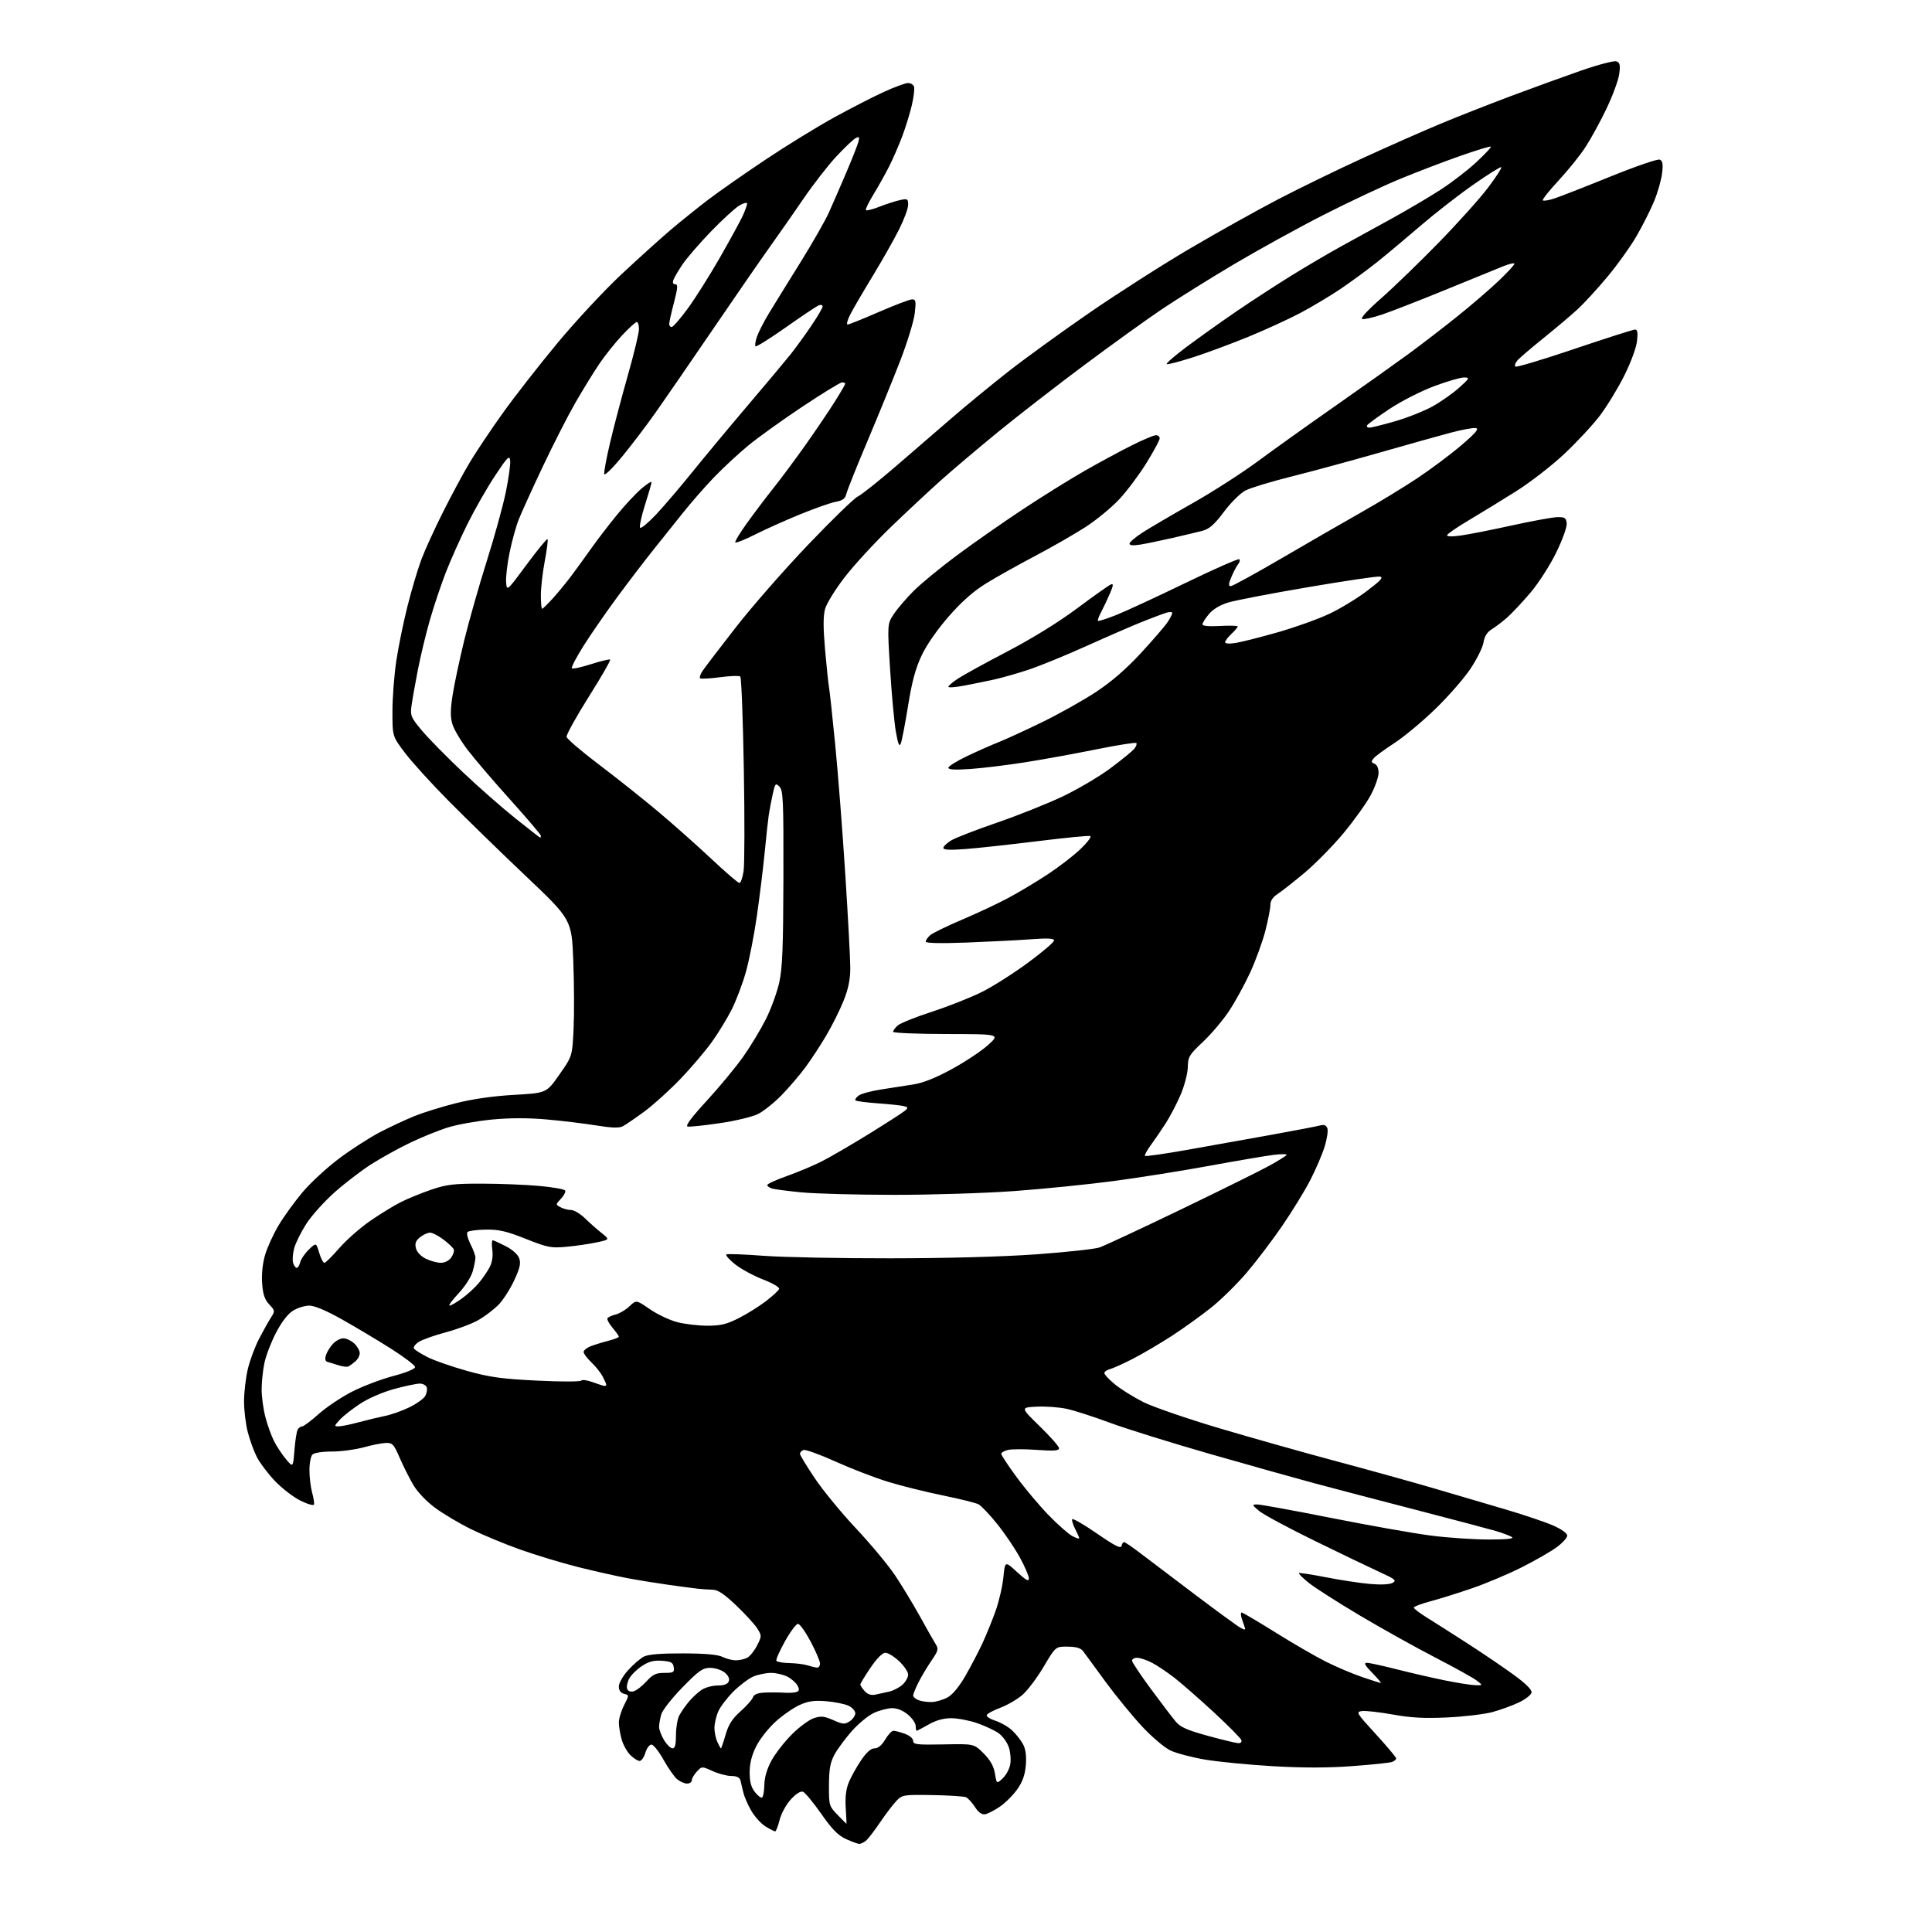 <?xml version="1.0" encoding="UTF-8" standalone="no"?>
<svg 
  version="1.1" 
  xmlns="http://www.w3.org/2000/svg" 
  xmlns:xlink="http://www.w3.org/1999/xlink" 
  xmlns:svg="http://www.w3.org/2000/svg"
  xmlns:rdf="http://www.w3.org/1999/02/22-rdf-syntax-ns#"
  xmlns:cc="http://creativecommons.org/ns#"
  xmlns:dc="http://purl.org/dc/elements/1.1/"
  viewBox="0 0 768 768"
  width="768"
  height="768"
>
<style>svg {background-color: white; }</style>"
<path stroke="none" fill="black" fill-rule="evenodd" d="M341.56,732.98C340.98,732.97 338.62,732.10 336.33,731.06C333.16,729.63 330.79,727.21 326.44,721.00C323.29,716.50 320.03,712.57 319.20,712.25C318.26,711.89 316.44,713.03 314.37,715.29C312.50,717.33 310.55,720.90 309.91,723.46C309.28,725.96 308.48,728.00 308.13,728.00C307.78,727.99 306.07,727.12 304.33,726.06C302.58,725.00 300.03,722.18 298.65,719.81C297.27,717.44 295.84,714.15 295.48,712.50C295.11,710.85 294.60,708.71 294.34,707.75C294.02,706.56 292.85,705.99 290.68,705.98C288.93,705.97 285.59,705.09 283.25,704.02C278.99,702.09 278.99,702.09 277.00,704.24C275.90,705.41 275.00,706.97 275.00,707.69C275.00,708.41 274.15,709.00 273.11,709.00C272.07,709.00 270.29,708.21 269.15,707.25C268.01,706.29 265.57,702.80 263.74,699.50C261.91,696.20 259.76,693.50 258.96,693.50C258.16,693.50 257.07,694.96 256.54,696.75C256.02,698.54 254.98,700.00 254.25,700.00C253.51,700.00 251.84,698.93 250.54,697.63C249.23,696.32 247.68,693.51 247.09,691.38C246.50,689.24 246.01,686.24 246.01,684.71C246.00,683.18 246.93,680.10 248.06,677.88C250.12,673.84 250.12,673.84 248.06,673.31C246.71,672.95 246.00,671.95 246.00,670.39C246.00,669.05 247.61,666.22 249.67,663.94C251.70,661.70 254.51,659.27 255.92,658.54C257.69,657.63 262.59,657.23 271.50,657.25C280.38,657.28 285.35,657.72 287.20,658.64C288.69,659.39 291.08,660.00 292.52,660.00C293.95,660.00 296.00,659.53 297.06,658.97C298.12,658.40 299.87,656.22 300.93,654.13C302.81,650.45 302.82,650.23 301.08,647.41C300.09,645.81 296.33,641.69 292.72,638.25C287.95,633.70 285.40,631.98 283.34,631.94C281.78,631.90 279.15,631.73 277.50,631.55C275.85,631.37 270.68,630.69 266.00,630.03C261.32,629.38 253.90,628.18 249.50,627.36C245.10,626.54 236.22,624.54 229.76,622.92C223.31,621.30 212.96,618.17 206.76,615.96C200.57,613.76 191.74,610.09 187.15,607.82C182.56,605.55 176.18,601.76 172.98,599.40C169.59,596.91 165.97,593.12 164.33,590.34C162.77,587.71 160.33,582.85 158.90,579.53C156.54,574.09 156.01,573.51 153.40,573.59C151.80,573.64 147.82,574.43 144.54,575.34C141.26,576.25 135.61,577.00 131.99,577.00C128.20,577.00 124.89,577.51 124.20,578.20C123.54,578.86 123.00,581.67 123.01,584.45C123.01,587.23 123.49,591.21 124.07,593.31C124.65,595.40 124.98,597.55 124.81,598.08C124.63,598.61 122.18,597.90 119.36,596.49C116.54,595.09 111.98,591.55 109.22,588.64C106.47,585.73 103.27,581.49 102.11,579.21C100.94,576.93 99.32,572.48 98.50,569.32C97.67,566.16 97.01,560.64 97.01,557.04C97.02,553.44 97.69,547.68 98.51,544.24C99.32,540.80 101.32,535.40 102.96,532.24C104.60,529.08 106.73,525.28 107.68,523.79C109.37,521.15 109.35,521.00 107.02,518.52C105.21,516.60 104.52,514.54 104.20,510.12C103.94,506.52 104.39,502.20 105.36,498.89C106.23,495.92 108.64,490.64 110.72,487.14C112.80,483.64 117.08,477.72 120.23,473.97C123.38,470.23 129.90,464.20 134.73,460.57C139.55,456.95 146.88,452.23 151.00,450.08C155.12,447.94 161.36,445.03 164.86,443.62C168.36,442.21 175.81,439.90 181.43,438.49C187.99,436.85 196.21,435.68 204.44,435.22C217.23,434.50 217.23,434.50 222.35,427.18C227.48,419.86 227.48,419.86 228.00,409.18C228.29,403.31 228.24,391.09 227.89,382.03C227.26,365.55 227.26,365.55 208.88,348.12C198.77,338.53 184.99,325.10 178.25,318.29C171.51,311.48 163.74,302.93 161.00,299.30C156.00,292.70 156.00,292.70 156.00,282.84C156.00,277.42 156.69,268.38 157.53,262.74C158.37,257.11 160.39,247.24 162.02,240.81C163.64,234.38 166.12,226.08 167.51,222.38C168.90,218.67 172.74,210.26 176.04,203.68C179.34,197.10 184.08,188.27 186.59,184.06C189.09,179.85 195.04,170.95 199.82,164.27C204.59,157.59 214.42,145.01 221.65,136.31C228.88,127.61 240.23,115.41 246.87,109.20C253.51,102.98 262.34,95.01 266.49,91.47C270.65,87.94 277.53,82.42 281.77,79.19C286.02,75.97 296.25,68.83 304.50,63.33C312.75,57.82 324.94,50.33 331.58,46.68C338.23,43.03 347.14,38.45 351.39,36.52C355.64,34.58 359.94,33.00 360.95,33.00C361.96,33.00 363.03,33.63 363.33,34.41C363.62,35.18 363.24,38.49 362.48,41.77C361.71,45.04 360.00,50.61 358.67,54.14C357.34,57.68 355.02,63.03 353.51,66.04C352.00,69.04 349.17,74.09 347.23,77.27C345.29,80.44 343.93,83.27 344.22,83.55C344.51,83.84 346.94,83.21 349.62,82.16C352.30,81.11 355.96,79.93 357.75,79.54C360.76,78.89 361.00,79.03 361.00,81.45C361.00,82.88 359.36,87.30 357.36,91.27C355.36,95.25 350.63,103.60 346.85,109.82C343.06,116.05 339.06,122.91 337.96,125.07C336.86,127.23 336.40,129.00 336.94,129.00C337.48,129.00 343.09,126.75 349.40,124.00C355.72,121.25 361.65,119.00 362.58,119.00C364.05,119.00 364.19,119.74 363.62,124.58C363.26,127.65 360.68,136.08 357.88,143.33C355.08,150.57 349.27,164.82 344.97,175.00C340.67,185.18 336.86,194.69 336.49,196.15C335.98,198.23 335.03,198.96 332.17,199.49C330.15,199.86 323.77,202.11 318.00,204.48C312.23,206.84 304.20,210.44 300.17,212.47C296.13,214.50 292.59,215.93 292.30,215.63C292.01,215.34 294.13,211.82 297.03,207.80C299.92,203.79 304.62,197.57 307.47,194.00C310.33,190.43 316.01,182.78 320.11,177.00C324.20,171.22 329.45,163.47 331.77,159.77C334.10,156.08 336.00,152.81 336.00,152.52C336.00,152.24 335.43,152.00 334.73,152.00C334.03,152.00 326.94,156.34 318.98,161.65C311.01,166.95 301.35,173.89 297.50,177.06C293.65,180.23 287.53,185.90 283.91,189.66C280.29,193.42 274.64,199.88 271.36,204.00C268.08,208.12 262.72,214.84 259.45,218.91C256.18,222.99 249.82,231.32 245.33,237.41C240.83,243.51 234.81,252.22 231.94,256.78C229.07,261.33 227.00,265.33 227.33,265.66C227.66,266.00 231.12,265.25 235.00,264.00C238.88,262.75 242.28,261.95 242.55,262.22C242.82,262.49 238.97,269.17 233.99,277.07C229.01,284.97 225.07,292.11 225.22,292.92C225.38,293.73 231.19,298.70 238.13,303.95C245.07,309.20 255.65,317.61 261.63,322.63C267.61,327.65 277.11,336.08 282.74,341.38C288.37,346.67 293.40,351.00 293.93,351.00C294.45,351.00 295.20,348.86 295.59,346.25C295.99,343.64 296.03,325.34 295.68,305.58C295.34,285.82 294.71,269.34 294.28,268.94C293.85,268.55 290.20,268.67 286.18,269.21C282.15,269.75 278.60,269.93 278.29,269.63C277.98,269.32 278.41,268.03 279.23,266.77C280.06,265.50 285.99,257.73 292.41,249.49C298.83,241.24 311.82,226.40 321.28,216.50C330.73,206.60 339.60,197.99 340.99,197.37C342.37,196.74 349.17,191.34 356.10,185.37C363.03,179.39 373.15,170.65 378.60,165.94C384.04,161.23 394.01,153.05 400.74,147.76C407.47,142.48 422.09,131.88 433.24,124.21C444.38,116.54 462.27,105.11 473.00,98.81C483.73,92.50 499.48,83.71 508.00,79.26C516.52,74.82 531.83,67.37 542.00,62.72C552.17,58.06 565.90,52.00 572.50,49.25C579.10,46.49 591.70,41.54 600.50,38.23C609.30,34.93 622.00,30.32 628.71,27.99C635.45,25.66 641.67,24.04 642.60,24.40C643.95,24.92 644.15,25.89 643.66,29.47C643.33,31.90 641.05,38.08 638.60,43.20C636.16,48.31 632.39,55.20 630.23,58.50C628.08,61.80 623.26,67.78 619.53,71.79C615.80,75.80 613.00,79.33 613.30,79.64C613.61,79.95 615.58,79.65 617.68,78.97C619.78,78.30 629.76,74.40 639.85,70.31C649.95,66.21 658.90,63.13 659.74,63.45C660.94,63.92 661.15,65.09 660.70,68.91C660.38,71.58 658.93,76.64 657.47,80.14C656.02,83.64 652.86,89.88 650.46,94.00C648.06,98.12 642.90,105.33 639.00,110.00C635.10,114.67 629.80,120.46 627.21,122.86C624.62,125.25 618.45,130.47 613.50,134.45C608.55,138.43 603.87,142.45 603.11,143.37C602.34,144.29 602.02,145.35 602.39,145.72C602.76,146.10 613.32,142.94 625.85,138.70C638.38,134.47 649.23,131.00 649.95,131.00C650.92,131.00 651.12,132.21 650.74,135.63C650.44,138.26 648.24,144.20 645.64,149.38C643.13,154.40 638.79,161.51 636.00,165.19C633.22,168.86 626.88,175.69 621.93,180.35C616.97,185.02 608.32,191.73 602.71,195.26C597.09,198.79 588.70,203.94 584.05,206.70C579.40,209.45 575.45,212.15 575.27,212.69C575.06,213.32 577.01,213.39 580.72,212.87C583.90,212.43 593.02,210.63 601.00,208.87C608.98,207.11 617.08,205.63 619.00,205.58C622.02,205.51 622.54,205.85 622.79,208.00C622.95,209.42 621.16,214.44 618.63,219.63C616.15,224.72 611.62,231.77 608.39,235.58C605.20,239.34 601.04,243.78 599.14,245.46C597.24,247.13 594.47,249.24 592.99,250.15C591.15,251.27 590.11,252.93 589.71,255.40C589.39,257.38 587.03,262.13 584.46,265.95C581.90,269.77 575.61,276.96 570.47,281.92C565.34,286.89 558.04,292.95 554.25,295.41C550.46,297.86 546.77,300.57 546.06,301.42C544.99,302.71 545.05,303.08 546.39,303.60C547.38,303.97 548.00,305.38 548.00,307.22C548.00,308.87 546.59,312.87 544.87,316.10C543.14,319.33 538.27,326.15 534.03,331.24C529.79,336.33 522.76,343.47 518.41,347.10C514.06,350.72 509.26,354.49 507.75,355.46C505.97,356.61 505.00,358.10 505.00,359.70C505.00,361.06 504.10,365.68 503.01,369.96C501.91,374.25 499.20,381.71 496.99,386.53C494.77,391.36 490.96,398.29 488.53,401.95C486.10,405.61 481.45,411.10 478.19,414.16C472.72,419.30 472.25,420.08 472.17,424.21C472.12,426.67 470.85,431.57 469.35,435.09C467.85,438.62 465.17,443.75 463.40,446.50C461.63,449.25 458.95,453.19 457.43,455.25C455.91,457.32 454.89,459.23 455.16,459.49C455.42,459.76 463.03,458.66 472.07,457.06C481.11,455.45 496.15,452.76 505.50,451.08C514.85,449.39 523.51,447.73 524.74,447.39C526.32,446.95 527.17,447.28 527.64,448.49C528.00,449.44 527.51,452.76 526.54,455.86C525.58,458.96 523.00,464.97 520.81,469.20C518.62,473.44 513.60,481.61 509.66,487.36C505.72,493.11 499.38,501.46 495.57,505.92C491.76,510.38 485.47,516.58 481.60,519.68C477.72,522.79 470.73,527.83 466.07,530.87C461.40,533.91 454.41,538.03 450.54,540.03C446.67,542.03 442.49,543.92 441.25,544.24C440.01,544.55 439.00,545.27 439.00,545.84C439.00,546.40 440.91,548.43 443.25,550.35C445.59,552.26 450.65,555.41 454.50,557.35C458.35,559.28 472.07,564.00 485.00,567.84C497.93,571.67 518.85,577.57 531.50,580.95C544.15,584.33 561.48,589.14 570.00,591.64C578.52,594.14 591.45,597.94 598.71,600.09C605.98,602.24 614.42,605.09 617.46,606.44C620.74,607.89 623.00,609.52 623.00,610.44C623.00,611.29 621.09,613.38 618.75,615.09C616.41,616.80 610.18,620.37 604.90,623.03C599.63,625.69 590.85,629.40 585.40,631.28C579.96,633.16 572.46,635.51 568.75,636.50C565.04,637.49 562.00,638.63 562.00,639.04C562.00,639.46 564.36,641.25 567.25,643.04C570.14,644.83 577.45,649.49 583.50,653.39C589.55,657.29 597.79,662.89 601.81,665.82C606.62,669.34 609.01,671.73 608.81,672.83C608.64,673.75 606.38,675.51 603.78,676.75C601.19,677.99 596.46,679.71 593.28,680.57C590.10,681.43 582.04,682.39 575.37,682.71C566.21,683.14 560.91,682.86 553.72,681.56C548.48,680.62 542.98,680.00 541.50,680.17C538.91,680.49 539.09,680.81 546.91,689.35C551.36,694.21 555.00,698.55 555.00,698.99C555.00,699.43 554.29,700.06 553.41,700.39C552.54,700.73 545.45,701.48 537.66,702.05C527.91,702.78 518.05,702.79 506.00,702.09C496.38,701.53 484.23,700.35 479.00,699.46C473.77,698.57 467.60,696.94 465.28,695.85C462.96,694.75 457.93,690.51 454.12,686.42C450.30,682.33 443.78,674.38 439.63,668.75C435.47,663.11 431.46,657.63 430.71,656.57C429.70,655.15 428.09,654.63 424.49,654.57C419.63,654.50 419.63,654.50 414.90,662.50C412.30,666.90 408.49,671.96 406.44,673.74C404.38,675.52 400.42,677.82 397.64,678.86C394.86,679.90 392.43,681.21 392.24,681.78C392.05,682.35 393.61,683.36 395.70,684.03C397.79,684.69 400.78,686.42 402.34,687.87C403.90,689.32 405.86,691.81 406.70,693.41C407.73,695.38 408.08,698.08 407.78,701.70C407.46,705.54 406.49,708.27 404.39,711.26C402.77,713.56 399.66,716.67 397.47,718.17C395.29,719.67 392.62,721.03 391.55,721.20C390.26,721.40 388.91,720.42 387.55,718.30C386.42,716.54 384.82,714.80 384.00,714.43C383.18,714.06 377.15,713.68 370.61,713.57C359.05,713.39 358.65,713.46 356.28,715.94C354.94,717.35 352.02,721.20 349.79,724.50C347.56,727.80 345.04,731.06 344.18,731.75C343.32,732.44 342.14,732.99 341.56,732.98zM336.49,725.00C336.55,725.00 336.41,722.17 336.19,718.71C335.92,714.38 336.30,711.20 337.43,708.46C338.33,706.28 340.52,702.36 342.29,699.75C344.45,696.56 346.20,695.00 347.65,695.00C349.05,695.00 350.53,693.77 351.87,691.50C353.00,689.58 354.48,688.00 355.15,688.00C355.81,688.00 357.85,688.54 359.68,689.20C361.60,689.89 363.00,691.09 363.00,692.04C363.00,693.47 364.47,693.64 375.09,693.43C387.18,693.18 387.18,693.18 390.98,696.98C393.66,699.66 395.00,702.03 395.50,704.97C396.20,709.16 396.20,709.16 398.59,706.92C399.90,705.69 401.25,703.21 401.58,701.41C401.92,699.60 401.67,696.53 401.03,694.58C400.38,692.63 398.56,690.11 396.97,688.98C395.38,687.84 391.51,686.04 388.38,684.96C385.25,683.88 380.62,683.01 378.09,683.01C375.05,683.02 372.03,683.86 369.15,685.51C366.75,686.88 364.62,688.00 364.40,688.00C364.18,688.00 364.00,687.14 364.00,686.09C364.00,685.04 362.62,683.01 360.92,681.59C359.00,679.97 356.65,679.01 354.67,679.02C352.93,679.03 349.68,679.87 347.45,680.88C345.22,681.90 341.25,685.15 338.63,688.11C336.01,691.08 332.89,695.30 331.71,697.50C330.01,700.65 329.55,703.25 329.53,709.69C329.50,717.69 329.58,717.97 332.95,721.44C334.84,723.40 336.44,725.00 336.49,725.00zM302.95,714.53C303.39,714.26 303.79,711.98 303.84,709.47C303.90,706.51 304.90,703.12 306.68,699.84C308.20,697.06 311.84,692.38 314.77,689.45C317.70,686.52 321.63,683.62 323.51,683.00C326.36,682.06 327.63,682.19 331.25,683.78C335.11,685.49 335.80,685.54 337.79,684.23C339.00,683.42 340.00,681.98 340.00,681.04C340.00,680.09 338.76,678.75 337.25,678.04C335.74,677.34 331.77,676.54 328.42,676.26C323.73,675.87 321.34,676.20 317.92,677.73C315.49,678.81 311.17,681.80 308.33,684.37C305.48,686.94 302.00,691.37 300.58,694.22C298.81,697.77 298.00,701.01 298.00,704.56C298.00,708.28 298.58,710.47 300.08,712.37C301.22,713.83 302.52,714.80 302.95,714.53zM267.34,695.00C268.33,695.00 268.71,693.52 268.71,689.70C268.71,686.79 269.30,683.30 270.01,681.95C270.72,680.60 272.41,678.15 273.78,676.50C275.15,674.85 277.44,672.72 278.88,671.76C280.32,670.80 283.20,670.01 285.28,670.01C287.87,670.00 289.26,669.48 289.70,668.34C290.10,667.28 289.51,666.02 288.06,664.84C286.80,663.83 284.22,663.00 282.32,663.00C279.33,663.00 277.85,664.04 271.29,670.75C267.13,675.01 263.33,679.84 262.86,681.49C262.39,683.14 262.00,685.39 262.00,686.49C262.01,687.60 262.90,689.96 263.99,691.75C265.08,693.54 266.59,695.00 267.34,695.00zM286.59,695.00C286.74,695.00 287.57,692.56 288.43,689.58C289.62,685.51 291.08,683.21 294.32,680.33C296.69,678.22 298.93,675.71 299.29,674.75C299.75,673.50 301.17,672.95 304.22,672.82C306.57,672.72 310.02,672.75 311.88,672.88C313.73,673.01 315.89,672.87 316.67,672.57C317.76,672.15 317.84,671.57 317.01,670.03C316.42,668.92 314.63,667.34 313.02,666.51C311.41,665.68 308.49,665.00 306.52,665.00C304.55,665.00 301.39,665.64 299.51,666.43C297.63,667.22 294.01,669.94 291.47,672.47C288.94,675.01 286.22,678.63 285.43,680.51C284.64,682.39 284.00,685.28 284.00,686.92C284.00,688.56 284.52,691.05 285.16,692.45C285.80,693.85 286.44,695.00 286.59,695.00zM492.22,692.93C493.27,692.97 493.74,692.47 493.42,691.64C493.13,690.90 488.31,686.03 482.70,680.83C477.09,675.64 470.06,669.47 467.07,667.12C464.08,664.78 459.94,661.99 457.86,660.93C455.78,659.87 453.16,659.00 452.04,659.00C450.92,659.00 450.00,659.50 450.00,660.12C450.00,660.74 453.37,665.80 457.48,671.37C461.60,676.94 466.03,682.77 467.34,684.33C469.21,686.57 471.87,687.75 480.10,690.01C485.82,691.58 491.27,692.89 492.22,692.93zM370.47,676.58C372.13,676.52 374.92,675.69 376.65,674.76C378.63,673.69 381.26,670.52 383.74,666.22C385.90,662.46 388.92,656.71 390.44,653.44C391.96,650.17 394.34,644.35 395.72,640.50C397.10,636.65 398.51,630.58 398.86,627.00C399.50,620.50 399.50,620.50 404.25,624.88C407.86,628.20 409.00,628.82 409.00,627.46C409.00,626.47 407.38,622.70 405.39,619.08C403.41,615.46 399.35,609.47 396.37,605.77C393.39,602.07 390.07,598.57 389.00,598.00C387.92,597.42 381.56,595.84 374.85,594.47C368.15,593.11 358.35,590.67 353.08,589.06C347.81,587.45 338.39,583.82 332.15,581.00C325.90,578.18 320.16,576.11 319.40,576.40C318.63,576.70 318.00,577.37 318.00,577.90C318.00,578.43 320.67,582.84 323.93,587.68C327.20,592.53 334.57,601.51 340.32,607.62C346.07,613.74 353.00,622.07 355.73,626.12C358.45,630.18 362.92,637.55 365.66,642.50C368.39,647.45 371.23,652.45 371.96,653.60C373.15,655.47 372.96,656.20 370.29,660.10C368.63,662.52 366.31,666.39 365.14,668.71C363.96,671.03 363.00,673.40 363.00,673.99C363.00,674.58 364.00,675.43 365.22,675.88C366.43,676.33 368.80,676.65 370.47,676.58zM347.98,673.64C349.36,673.35 351.85,672.81 353.50,672.43C355.15,672.05 357.51,670.82 358.75,669.70C359.99,668.57 361.00,666.77 361.00,665.69C361.00,664.62 359.39,662.22 357.43,660.37C355.46,658.52 353.01,657.00 351.97,657.00C350.78,657.00 348.58,659.20 346.04,662.95C343.82,666.21 342.00,669.22 342.00,669.62C342.00,670.02 342.78,671.20 343.73,672.25C344.89,673.54 346.27,673.99 347.98,673.64zM251.87,672.32C252.96,672.04 255.25,670.27 256.95,668.40C259.50,665.60 260.77,665.00 264.09,665.00C267.72,665.00 268.11,664.77 267.82,662.75C267.55,660.87 266.79,660.45 263.14,660.19C259.85,659.95 257.90,660.47 255.14,662.29C253.14,663.61 250.88,665.86 250.12,667.28C249.36,668.70 248.99,670.54 249.31,671.35C249.66,672.27 250.65,672.64 251.87,672.32zM586.50,669.89C589.50,669.96 589.50,669.96 587.00,668.03C585.62,666.97 578.20,662.85 570.50,658.87C562.80,654.90 549.30,647.37 540.50,642.15C531.70,636.92 522.58,631.09 520.22,629.18C517.87,627.28 516.12,625.55 516.33,625.34C516.54,625.13 521.39,625.87 527.10,626.99C532.82,628.11 540.69,629.31 544.60,629.65C548.96,630.03 552.43,629.86 553.60,629.20C555.26,628.27 554.61,627.73 548.50,624.95C544.65,623.19 532.95,617.57 522.50,612.45C512.05,607.34 502.15,602.01 500.50,600.61C497.65,598.20 497.61,598.07 499.74,598.04C500.97,598.02 514.24,600.44 529.24,603.42C544.23,606.40 562.05,609.55 568.84,610.42C575.63,611.29 585.98,611.99 591.84,611.98C599.09,611.97 602.02,611.66 601.00,611.00C600.17,610.47 597.25,609.37 594.50,608.56C591.75,607.76 577.35,603.95 562.50,600.10C547.65,596.25 529.65,591.54 522.50,589.62C515.35,587.70 496.79,582.49 481.25,578.04C465.72,573.59 447.72,567.98 441.25,565.58C434.79,563.18 427.02,560.68 424.00,560.03C420.98,559.38 415.61,558.99 412.07,559.17C405.65,559.50 405.65,559.50 413.32,566.97C417.55,571.08 421.00,575.01 421.00,575.71C421.00,576.69 418.97,576.83 412.13,576.35C407.25,576.00 402.07,576.02 400.63,576.38C399.18,576.74 398.00,577.44 398.00,577.93C398.00,578.42 400.75,582.58 404.11,587.16C407.47,591.75 413.21,598.57 416.86,602.32C420.51,606.08 424.74,609.80 426.25,610.60C427.76,611.40 429.00,611.79 429.00,611.48C429.00,611.16 428.30,609.54 427.44,607.88C426.58,606.22 426.02,604.44 426.19,603.93C426.36,603.42 430.77,605.95 436.00,609.56C443.12,614.48 445.58,615.73 445.82,614.56C446.00,613.70 446.45,613.00 446.82,613.00C447.20,613.01 449.98,614.89 453.00,617.19C456.02,619.49 465.80,626.89 474.72,633.64C483.64,640.38 491.92,646.42 493.12,647.07C494.89,648.01 495.21,647.97 494.79,646.87C494.51,646.11 493.96,644.49 493.57,643.25C493.18,642.01 493.19,641.00 493.59,641.00C493.99,641.00 499.98,644.54 506.91,648.86C513.83,653.19 522.88,658.43 527.00,660.51C531.12,662.58 537.62,665.34 541.43,666.64C545.23,667.94 548.59,669.00 548.88,669.00C549.17,669.00 547.65,667.20 545.50,665.00C542.55,661.97 542.03,661.00 543.37,661.00C544.34,661.00 549.72,662.17 555.32,663.60C560.92,665.02 569.55,667.01 574.50,668.01C579.45,669.01 584.85,669.86 586.50,669.89zM324.75,662.90C325.44,662.96 325.99,662.21 325.97,661.25C325.95,660.29 324.26,656.35 322.22,652.50C320.17,648.65 317.92,645.50 317.20,645.50C316.49,645.50 314.16,648.63 312.02,652.46C309.89,656.29 308.36,659.77 308.63,660.21C308.90,660.64 311.23,661.04 313.81,661.10C316.39,661.15 319.62,661.56 321.00,662.00C322.38,662.44 324.06,662.85 324.75,662.90zM117.05,576.43C117.35,572.60 117.94,568.91 118.36,568.23C118.78,567.55 119.58,567.00 120.15,567.00C120.72,567.00 123.66,564.79 126.69,562.09C129.71,559.39 135.65,555.41 139.88,553.24C144.11,551.08 151.49,548.27 156.28,547.00C161.44,545.64 165.00,544.18 165.00,543.43C165.00,542.73 160.61,539.39 155.25,536.01C149.89,532.62 141.15,527.41 135.84,524.43C129.70,520.98 125.01,519.00 122.96,519.00C121.19,519.00 118.27,519.90 116.49,521.01C114.42,522.29 111.97,525.46 109.73,529.76C107.80,533.47 105.72,538.88 105.11,541.80C104.50,544.71 104.00,549.46 104.00,552.34C104.00,555.22 104.67,560.16 105.50,563.32C106.32,566.48 107.87,570.79 108.95,572.90C110.02,575.01 112.16,578.23 113.70,580.07C116.50,583.40 116.50,583.40 117.05,576.43zM134.62,567.00C135.70,567.00 139.26,566.27 142.54,565.38C145.82,564.50 150.53,563.37 153.00,562.87C155.47,562.38 159.87,560.82 162.76,559.41C165.65,558.00 168.49,555.95 169.08,554.85C169.67,553.74 169.91,552.20 169.61,551.42C169.31,550.64 168.07,550.00 166.85,550.00C165.63,550.00 161.11,550.95 156.79,552.12C152.23,553.35 146.55,555.80 143.23,557.97C140.08,560.03 136.41,562.90 135.08,564.36C132.81,566.83 132.78,567.00 134.62,567.00zM240.25,550.93C240.66,550.97 241.00,550.75 241.00,550.45C241.00,550.15 240.37,548.69 239.59,547.20C238.81,545.72 236.79,543.18 235.09,541.56C233.39,539.95 232.00,538.09 232.00,537.43C232.00,536.78 233.24,535.76 234.75,535.17C236.26,534.58 239.41,533.61 241.75,533.01C244.09,532.41 246.00,531.67 246.00,531.36C246.00,531.04 244.87,529.45 243.49,527.81C242.11,526.17 241.21,524.47 241.48,524.03C241.76,523.58 243.22,522.91 244.74,522.54C246.26,522.16 248.72,520.70 250.21,519.28C252.92,516.70 252.92,516.70 258.28,520.39C261.23,522.43 266.09,524.74 269.07,525.53C272.06,526.33 277.47,526.98 281.09,526.99C286.43,527.00 288.80,526.43 293.59,524.02C296.84,522.38 301.72,519.34 304.42,517.27C307.13,515.20 309.52,512.99 309.72,512.36C309.93,511.72 307.09,510.06 303.30,508.60C299.56,507.16 294.57,504.45 292.21,502.58C289.85,500.70 288.30,498.93 288.75,498.65C289.20,498.37 295.86,498.62 303.54,499.20C311.22,499.77 333.93,500.23 354.00,500.20C376.64,500.18 398.68,499.57 412.02,498.61C423.86,497.75 435.11,496.53 437.02,495.90C438.94,495.26 453.55,488.44 469.50,480.75C485.45,473.06 501.31,465.21 504.74,463.30C508.17,461.40 511.18,459.51 511.43,459.11C511.68,458.71 509.32,458.70 506.19,459.09C503.06,459.48 491.73,461.41 481.00,463.38C470.27,465.35 453.18,468.08 443.00,469.44C432.82,470.80 414.95,472.61 403.27,473.46C391.59,474.31 369.99,474.99 355.27,474.97C340.55,474.96 324.03,474.51 318.56,473.98C313.10,473.45 307.81,472.76 306.81,472.44C305.82,472.12 305.00,471.50 305.00,471.06C305.00,470.62 308.49,469.02 312.75,467.51C317.01,466.00 323.20,463.41 326.50,461.75C329.80,460.09 338.35,455.11 345.50,450.70C352.65,446.28 359.13,442.10 359.91,441.39C361.09,440.32 360.93,440.04 358.91,439.62C357.58,439.35 352.94,438.87 348.58,438.56C344.23,438.25 340.40,437.74 340.08,437.42C339.76,437.10 340.33,436.23 341.34,435.49C342.35,434.76 346.40,433.67 350.34,433.07C354.28,432.48 360.10,431.57 363.28,431.05C367.12,430.43 372.30,428.33 378.70,424.80C383.99,421.89 390.39,417.61 392.91,415.29C397.50,411.08 397.50,411.08 376.25,411.04C364.56,411.02 355.00,410.62 355.00,410.15C355.00,409.69 355.82,408.57 356.82,407.66C357.82,406.76 364.02,404.27 370.60,402.13C377.17,399.99 386.14,396.43 390.53,394.22C394.91,392.00 403.11,386.78 408.75,382.61C414.39,378.45 419.00,374.51 419.00,373.87C419.00,373.01 416.52,372.88 409.75,373.38C404.66,373.76 393.19,374.34 384.25,374.68C373.77,375.07 368.00,374.94 368.00,374.30C368.00,373.76 368.79,372.61 369.75,371.76C370.71,370.91 376.45,368.12 382.50,365.55C388.55,362.99 396.85,359.08 400.94,356.88C405.04,354.68 412.01,350.50 416.44,347.59C420.87,344.68 426.75,340.15 429.50,337.53C432.25,334.90 434.00,332.57 433.39,332.34C432.77,332.11 423.32,333.03 412.39,334.39C401.45,335.74 388.56,337.15 383.75,337.51C377.63,337.98 375.00,337.85 375.00,337.08C375.00,336.47 376.39,335.12 378.09,334.09C379.79,333.06 388.00,329.87 396.34,327.01C404.68,324.15 416.45,319.44 422.50,316.56C428.55,313.67 437.10,308.62 441.50,305.33C445.90,302.04 450.13,298.59 450.89,297.65C451.66,296.72 452.02,295.69 451.70,295.37C451.38,295.05 444.23,296.18 435.81,297.88C427.39,299.58 414.72,301.88 407.66,303.00C400.59,304.12 390.81,305.32 385.91,305.67C379.69,306.11 377.00,305.97 377.00,305.20C377.00,304.59 380.38,302.49 384.51,300.53C388.65,298.56 394.31,296.06 397.11,294.96C399.90,293.86 407.66,290.29 414.35,287.03C421.03,283.77 430.63,278.39 435.68,275.06C441.88,270.97 447.67,265.96 453.56,259.58C458.34,254.39 463.10,248.88 464.12,247.33C465.15,245.77 465.99,244.13 465.99,243.68C466.00,243.23 464.99,243.17 463.75,243.54C462.51,243.91 458.35,245.46 454.50,246.99C450.65,248.51 440.52,252.91 432.00,256.75C423.48,260.60 412.90,264.91 408.50,266.34C404.10,267.77 398.25,269.44 395.50,270.05C392.75,270.66 387.46,271.75 383.75,272.46C380.04,273.18 377.00,273.43 377.00,273.02C377.00,272.60 378.69,271.15 380.75,269.79C382.81,268.42 391.67,263.55 400.43,258.97C410.36,253.78 420.86,247.29 428.28,241.75C434.84,236.86 440.83,232.62 441.61,232.32C442.70,231.90 442.59,232.77 441.12,236.14C440.07,238.54 438.51,241.83 437.65,243.45C436.78,245.08 436.25,246.59 436.47,246.80C436.68,247.02 439.93,245.98 443.68,244.49C447.43,243.00 459.84,237.26 471.25,231.73C482.67,226.20 492.30,221.96 492.65,222.31C493.00,222.66 492.78,223.56 492.16,224.30C491.55,225.05 490.35,227.31 489.51,229.33C488.33,232.15 488.27,233.00 489.24,233.00C489.93,233.00 499.05,228.00 509.50,221.90C519.95,215.79 534.12,207.62 541.00,203.73C547.88,199.85 557.91,193.74 563.29,190.17C568.68,186.59 576.55,180.71 580.79,177.09C586.58,172.16 588.04,170.44 586.67,170.17C585.66,169.98 581.17,170.80 576.67,172.00C572.18,173.19 559.27,176.81 548.00,180.03C536.73,183.26 521.03,187.51 513.12,189.49C505.21,191.47 497.11,193.93 495.12,194.96C493.10,196.00 489.31,199.75 486.55,203.43C482.78,208.47 480.77,210.25 478.05,210.98C476.10,211.50 470.68,212.79 466.00,213.86C461.32,214.93 455.59,216.11 453.25,216.49C450.45,216.94 449.00,216.81 449.00,216.10C449.00,215.51 451.36,213.50 454.25,211.64C457.14,209.79 466.02,204.58 474.00,200.07C481.98,195.56 493.68,188.05 500.00,183.37C506.32,178.69 520.27,168.73 531.00,161.23C541.73,153.73 554.77,144.46 560.00,140.63C565.23,136.79 574.00,130.04 579.50,125.62C585.00,121.20 592.31,114.91 595.75,111.63C599.19,108.36 602.00,105.31 602.00,104.86C602.00,104.40 599.86,104.90 597.25,105.97C594.64,107.03 584.22,111.29 574.09,115.42C563.96,119.56 552.83,123.89 549.35,125.05C545.88,126.21 542.36,127.01 541.53,126.83C540.59,126.62 543.44,123.50 549.12,118.50C554.12,114.10 564.42,104.13 572.01,96.34C579.60,88.55 588.40,78.75 591.55,74.56C594.70,70.38 597.06,66.73 596.79,66.46C596.52,66.19 591.46,69.35 585.55,73.49C579.64,77.62 570.24,84.95 564.65,89.77C559.07,94.58 551.35,101.04 547.50,104.12C543.65,107.19 537.10,112.01 532.94,114.82C528.78,117.62 521.58,121.93 516.94,124.39C512.30,126.85 502.95,131.13 496.17,133.91C489.40,136.68 479.55,140.33 474.29,142.02C469.03,143.70 464.32,144.94 463.81,144.77C463.30,144.60 466.85,141.50 471.69,137.88C476.54,134.26 485.45,127.91 491.50,123.77C497.55,119.64 507.45,113.20 513.50,109.46C519.55,105.73 528.33,100.57 533.00,98.00C537.67,95.44 546.67,90.49 553.00,87.01C559.33,83.53 568.10,78.36 572.50,75.52C576.90,72.69 583.33,67.75 586.78,64.55C590.23,61.35 592.87,58.53 592.63,58.29C592.39,58.06 586.86,59.73 580.35,62.02C573.83,64.31 563.10,68.42 556.50,71.14C549.90,73.87 536.42,80.20 526.54,85.22C516.67,90.23 500.47,99.15 490.54,105.03C480.62,110.92 467.52,119.10 461.44,123.21C455.36,127.32 441.55,137.27 430.75,145.33C419.95,153.38 404.68,165.23 396.81,171.66C388.94,178.09 378.69,186.76 374.03,190.93C369.37,195.09 360.42,203.45 354.14,209.50C347.85,215.55 339.64,224.47 335.88,229.32C332.09,234.21 328.56,239.92 327.97,242.11C327.21,244.92 327.22,249.62 327.98,258.29C328.57,265.00 329.26,271.62 329.52,273.00C329.78,274.38 330.90,284.73 332.01,296.00C333.12,307.27 334.92,330.45 336.01,347.50C337.11,364.55 338.00,381.34 338.00,384.83C338.00,389.35 337.24,393.06 335.33,397.83C333.87,401.50 330.77,407.71 328.45,411.63C326.13,415.56 322.39,421.27 320.12,424.33C317.86,427.39 313.63,432.34 310.72,435.32C307.81,438.30 303.63,441.66 301.43,442.78C299.20,443.92 292.48,445.55 286.18,446.47C279.99,447.39 274.22,447.99 273.37,447.82C272.30,447.60 274.72,444.34 281.00,437.50C286.06,432.00 292.57,424.12 295.47,420.00C298.38,415.88 302.42,409.17 304.46,405.11C306.50,401.05 308.88,394.52 309.75,390.61C311.02,384.92 311.35,376.60 311.42,348.93C311.49,318.02 311.32,314.19 309.84,312.70C308.30,311.16 308.12,311.37 307.15,315.77C306.59,318.37 305.88,322.07 305.59,324.00C305.30,325.93 304.59,332.45 304.01,338.50C303.43,344.55 302.03,355.98 300.90,363.90C299.77,371.82 297.75,382.08 296.41,386.70C295.08,391.32 292.58,397.88 290.86,401.30C289.14,404.71 285.66,410.43 283.12,414.00C280.58,417.57 274.95,424.22 270.59,428.78C266.24,433.33 259.71,439.23 256.09,441.89C252.46,444.55 248.60,447.19 247.50,447.75C246.10,448.46 242.94,448.35 237.00,447.38C232.32,446.62 223.51,445.55 217.41,445.01C210.05,444.35 202.76,444.36 195.72,445.02C189.89,445.58 182.05,446.96 178.31,448.10C174.56,449.24 167.68,452.02 163.00,454.27C158.32,456.53 151.35,460.39 147.50,462.85C143.65,465.31 137.16,470.29 133.07,473.91C128.98,477.54 123.92,483.16 121.81,486.41C119.71,489.67 117.52,494.08 116.94,496.21C116.37,498.35 116.18,500.98 116.52,502.05C116.86,503.12 117.51,504.00 117.96,504.00C118.41,504.00 119.04,502.98 119.35,501.72C119.67,500.47 121.22,498.21 122.80,496.69C125.67,493.94 125.67,493.94 126.87,497.97C127.54,500.19 128.47,502.00 128.94,502.00C129.41,502.00 132.09,499.36 134.88,496.14C137.67,492.92 143.23,488.03 147.23,485.27C151.23,482.51 156.75,479.14 159.50,477.77C162.25,476.40 167.65,474.20 171.50,472.89C177.49,470.85 180.38,470.50 191.50,470.52C198.65,470.53 208.90,470.94 214.29,471.42C219.67,471.91 224.33,472.72 224.64,473.23C224.95,473.73 224.22,475.20 223.01,476.49C220.82,478.82 220.82,478.83 222.84,479.91C223.96,480.51 225.83,481.00 227.00,481.00C228.17,481.00 230.64,482.46 232.48,484.25C234.33,486.04 237.31,488.68 239.12,490.12C242.41,492.75 242.41,492.75 237.17,493.87C234.30,494.49 228.92,495.27 225.22,495.61C219.04,496.18 217.74,495.93 209.00,492.46C201.29,489.40 198.29,488.71 193.11,488.79C189.59,488.84 186.33,489.27 185.86,489.74C185.39,490.21 185.90,492.34 187.00,494.51C188.10,496.66 189.00,499.12 188.99,499.96C188.99,500.81 188.50,503.25 187.91,505.38C187.31,507.56 184.84,511.40 182.28,514.13C179.78,516.81 178.17,519.00 178.71,519.00C179.26,519.00 181.47,517.72 183.64,516.15C185.80,514.58 188.81,511.83 190.32,510.03C191.83,508.23 193.78,505.39 194.65,503.72C195.65,501.78 196.03,499.28 195.70,496.84C195.42,494.73 195.48,493.01 195.85,493.03C196.21,493.04 198.53,494.09 201.00,495.36C203.73,496.75 205.85,498.66 206.40,500.21C207.11,502.21 206.66,504.14 204.32,509.14C202.68,512.64 199.87,516.98 198.08,518.76C196.29,520.55 192.80,523.21 190.31,524.67C187.82,526.12 181.99,528.33 177.36,529.57C172.72,530.80 167.81,532.55 166.43,533.45C165.06,534.35 164.21,535.53 164.54,536.06C164.87,536.60 167.32,538.14 169.98,539.49C172.64,540.84 179.72,543.30 185.72,544.97C194.81,547.49 199.46,548.13 213.57,548.82C222.88,549.28 230.75,549.27 231.07,548.81C231.38,548.35 233.40,548.63 235.57,549.42C237.73,550.21 239.84,550.89 240.25,550.93zM138.50,543.18C137.95,543.45 136.15,543.23 134.50,542.70C132.85,542.16 130.91,541.57 130.18,541.37C129.31,541.13 129.09,540.24 129.55,538.75C129.92,537.51 131.16,535.49 132.29,534.25C133.42,533.01 135.31,532.00 136.49,532.00C137.66,532.00 139.61,532.92 140.81,534.04C142.02,535.16 143.00,536.89 143.00,537.88C143.00,538.88 142.21,540.37 141.25,541.19C140.29,542.02 139.05,542.91 138.50,543.18zM175.19,501.98C176.82,501.99 178.47,501.16 179.37,499.89C180.18,498.72 180.64,497.26 180.38,496.64C180.12,496.01 178.28,494.26 176.29,492.75C174.30,491.24 171.90,490.00 170.95,490.00C170.00,490.00 168.20,490.82 166.96,491.83C165.25,493.21 164.85,494.29 165.34,496.20C165.71,497.71 167.30,499.39 169.24,500.35C171.03,501.23 173.71,501.96 175.19,501.98zM214.75,333.00C214.89,333.00 215.00,332.64 215.00,332.21C215.00,331.78 209.55,325.36 202.88,317.96C196.22,310.56 188.57,301.62 185.88,298.09C183.19,294.57 180.47,289.97 179.85,287.89C178.99,285.02 179.01,282.19 179.92,276.30C180.59,272.01 182.67,262.20 184.55,254.50C186.44,246.80 190.47,232.62 193.51,223.00C196.56,213.38 199.96,201.04 201.08,195.59C202.19,190.14 202.97,184.52 202.80,183.09C202.54,180.83 201.79,181.57 196.86,189.00C193.75,193.68 188.85,202.22 185.97,208.00C183.09,213.78 179.16,222.55 177.24,227.50C175.32,232.45 172.45,240.99 170.88,246.48C169.30,251.97 167.13,260.97 166.07,266.48C165.00,271.99 163.87,278.37 163.57,280.65C163.05,284.48 163.37,285.22 167.75,290.45C170.36,293.56 177.68,301.00 184.00,306.97C190.32,312.95 199.78,321.25 205.00,325.41C210.22,329.58 214.61,332.99 214.75,333.00zM358.10,295.50C357.49,297.01 357.02,295.92 356.14,291.00C355.50,287.42 354.47,276.29 353.84,266.27C352.71,248.03 352.71,248.03 355.30,244.12C356.73,241.96 360.28,237.81 363.20,234.89C366.11,231.98 373.90,225.58 380.50,220.68C387.10,215.78 398.80,207.61 406.50,202.52C414.20,197.43 425.23,190.56 431.00,187.26C436.77,183.96 445.20,179.39 449.73,177.13C454.25,174.86 458.64,173.00 459.48,173.00C460.32,173.00 461.00,173.56 461.00,174.25C461.00,174.94 458.68,179.27 455.84,183.87C453.01,188.47 448.17,194.95 445.09,198.29C442.02,201.62 435.90,206.67 431.50,209.51C427.10,212.35 418.10,217.51 411.50,220.99C404.90,224.46 396.18,229.34 392.13,231.83C387.03,234.96 382.45,238.99 377.24,244.93C372.67,250.13 368.40,256.25 366.39,260.50C363.94,265.67 362.53,270.89 360.98,280.50C359.83,287.65 358.53,294.40 358.10,295.50zM491.20,255.58C493.50,255.22 501.04,253.30 507.95,251.34C514.85,249.37 524.10,246.05 528.50,243.97C532.90,241.88 539.65,237.77 543.50,234.83C549.07,230.59 550.08,229.44 548.43,229.20C547.30,229.04 534.47,230.94 519.93,233.42C505.40,235.89 491.17,238.62 488.33,239.48C485.03,240.47 482.21,242.15 480.58,244.09C479.16,245.78 478.00,247.62 478.00,248.19C478.00,248.84 480.58,249.08 485.00,248.83C488.85,248.61 492.00,248.71 492.00,249.04C492.00,249.38 490.88,250.71 489.50,252.00C488.12,253.29 487.00,254.78 487.00,255.30C487.00,255.86 488.73,255.98 491.20,255.58zM215.50,242.00C215.78,242.00 217.69,240.14 219.75,237.87C221.81,235.60 225.07,231.63 227.00,229.06C228.93,226.49 232.53,221.52 235.00,218.04C237.47,214.55 242.11,208.50 245.31,204.60C248.50,200.69 252.89,196.00 255.06,194.17C257.23,192.33 259.00,191.21 259.00,191.67C259.01,192.13 257.82,196.23 256.37,200.79C254.93,205.35 254.07,209.40 254.46,209.79C254.86,210.18 257.73,207.79 260.84,204.48C263.95,201.16 270.30,193.74 274.94,187.98C279.58,182.21 289.49,170.30 296.96,161.50C304.44,152.70 312.17,143.47 314.15,141.00C316.13,138.53 319.83,133.43 322.37,129.69C324.92,125.94 327.00,122.40 327.00,121.83C327.00,121.26 326.33,121.04 325.50,121.36C324.68,121.68 318.80,125.60 312.45,130.08C306.09,134.56 300.64,137.97 300.33,137.66C300.02,137.35 300.28,135.62 300.91,133.80C301.54,131.99 303.69,127.80 305.69,124.50C307.69,121.20 313.28,112.16 318.11,104.41C322.93,96.66 328.08,87.66 329.53,84.41C330.99,81.16 334.10,74.00 336.45,68.50C338.79,63.00 340.96,57.50 341.26,56.27C341.72,54.39 341.53,54.18 340.07,54.96C339.11,55.48 335.67,58.75 332.41,62.25C329.16,65.74 323.35,73.21 319.50,78.85C315.65,84.48 309.46,93.34 305.75,98.53C302.04,103.73 291.88,118.44 283.16,131.24C274.44,144.03 264.32,158.74 260.67,163.91C257.02,169.09 250.98,177.03 247.26,181.56C243.54,186.09 240.36,189.20 240.19,188.47C240.02,187.74 241.08,182.05 242.55,175.82C244.02,169.59 247.20,157.56 249.61,149.08C252.02,140.60 254.00,132.38 254.00,130.83C254.00,129.27 253.62,128.00 253.15,128.00C252.67,128.00 250.06,130.36 247.34,133.25C244.62,136.14 240.54,141.24 238.27,144.58C236.00,147.93 231.71,154.91 228.73,160.08C225.75,165.26 219.89,176.75 215.70,185.61C211.51,194.47 207.22,203.92 206.16,206.61C205.10,209.30 203.48,215.20 202.55,219.73C201.63,224.26 201.02,229.55 201.19,231.50C201.50,235.04 201.50,235.04 209.34,224.44C213.66,218.62 217.39,214.06 217.65,214.32C217.91,214.57 217.42,218.48 216.56,223.00C215.70,227.52 215.00,233.65 215.00,236.61C215.00,239.57 215.23,242.00 215.50,242.00zM544.33,170.00C545.13,170.00 549.76,168.85 554.64,167.44C559.51,166.03 566.22,163.36 569.55,161.50C572.88,159.64 577.60,156.31 580.05,154.10C584.24,150.32 584.35,150.08 582.00,150.05C580.62,150.03 575.27,151.58 570.11,153.51C564.90,155.45 557.01,159.47 552.39,162.54C547.81,165.59 543.80,168.51 543.47,169.04C543.15,169.57 543.53,170.00 544.33,170.00zM266.99,130.00C267.54,130.00 270.39,126.74 273.32,122.75C276.26,118.76 282.01,109.65 286.11,102.50C290.20,95.35 294.33,87.80 295.28,85.72C296.22,83.63 297.00,81.47 297.00,80.91C297.00,80.35 295.61,80.70 293.91,81.69C292.22,82.69 287.14,87.33 282.63,92.00C278.12,96.67 273.06,102.53 271.38,105.00C269.71,107.47 268.05,110.29 267.70,111.25C267.29,112.37 267.55,113.00 268.43,113.00C269.54,113.00 269.45,114.36 267.92,120.25C266.88,124.24 266.03,128.06 266.02,128.75C266.01,129.44 266.45,130.00 266.99,130.00z" />

</svg>